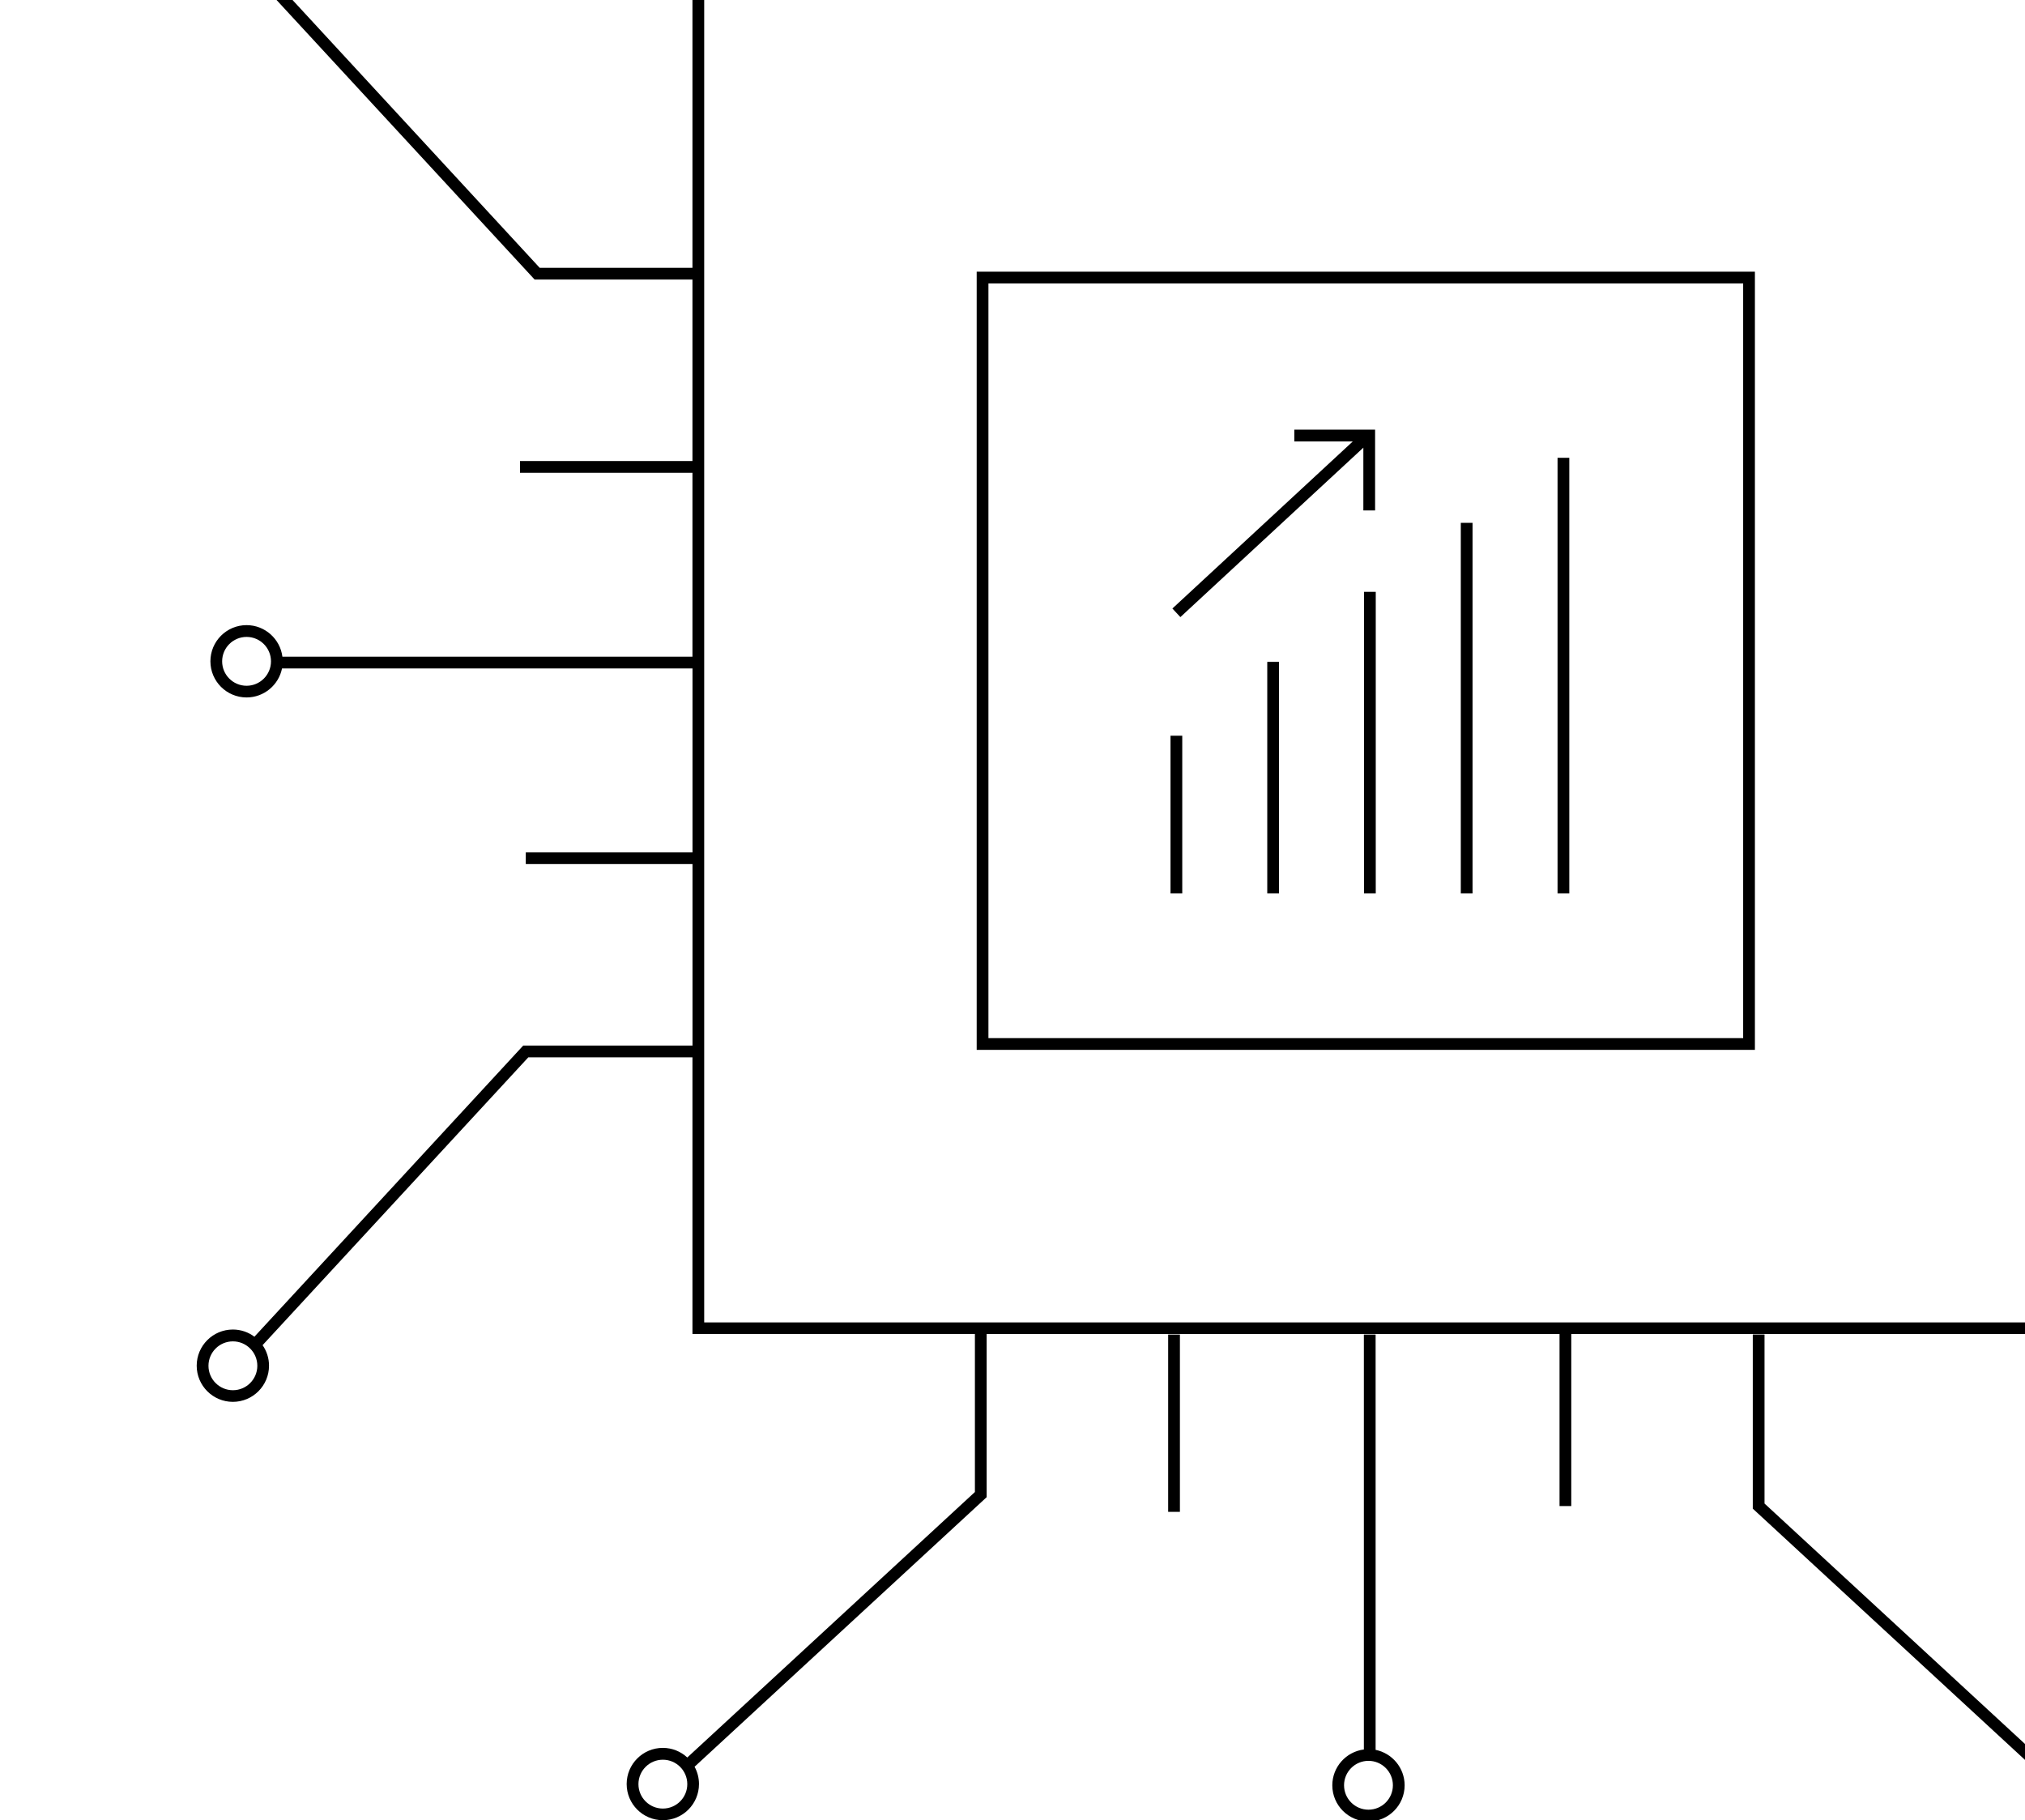 <svg xmlns="http://www.w3.org/2000/svg" xmlns:xlink="http://www.w3.org/1999/xlink" id="Ebene_2" viewBox="0 0 431.17 387.6"><defs><style>.cls-1{clip-path:url(#clippath);}.cls-2{fill:none;}.cls-2,.cls-3{stroke-width:0px;}</style><clipPath id="clippath"><rect class="cls-2" width="431.17" height="387.6"></rect></clipPath></defs><g id="Ebene_1-2"><g class="cls-1"><path class="cls-3" d="m207.96,57.85v165.7h165.7V57.85h-165.7Zm163.2,163.2h-160.7V60.35h160.7v160.7Z"></path><rect class="cls-3" x="249.23" y="156.66" width="2.5" height="33.58"></rect><rect class="cls-3" x="269.83" y="140.93" width="2.5" height="49.31"></rect><rect class="cls-3" x="311.04" y="111.33" width="2.5" height="78.91"></rect><rect class="cls-3" x="290.43" y="126.02" width="2.5" height="64.22"></rect><rect class="cls-3" x="331.64" y="97.48" width="2.5" height="92.76"></rect><path class="cls-3" d="m441.37,375.36c-1.62,0-3.13.51-4.37,1.37l-61.29-56.58v-35.99h-2.5v37.08l61.99,57.22c-.96,1.28-1.53,2.87-1.53,4.59,0,4.25,3.45,7.7,7.7,7.7s7.7-3.45,7.7-7.7-3.45-7.7-7.7-7.7Zm0,12.9c-2.87,0-5.2-2.33-5.2-5.2s2.33-5.2,5.2-5.2,5.2,2.33,5.2,5.2-2.33,5.2-5.2,5.2Z"></path><path class="cls-3" d="m292.9,372.6v-88.43h-2.5v88.35c-3.78.48-6.72,3.72-6.72,7.63,0,4.25,3.45,7.7,7.7,7.7s7.7-3.45,7.7-7.7c0-3.72-2.66-6.84-6.18-7.55Zm-1.52,12.74c-2.87,0-5.2-2.33-5.2-5.2s2.33-5.2,5.2-5.2,5.2,2.33,5.2,5.2-2.33,5.2-5.2,5.2Z"></path><rect class="cls-3" x="248.73" y="284.17" width="2.5" height="37.75"></rect><path class="cls-3" d="m533.4-17.11c-4.25,0-7.7,3.45-7.7,7.7,0,1.62.51,3.13,1.37,4.37l-56.58,61.29h-36.32V-2.66h-58.47v-35.52l61.29-56.58c1.24.86,2.75,1.37,4.37,1.37,4.25,0,7.7-3.45,7.7-7.7s-3.45-7.7-7.7-7.7-7.7,3.45-7.7,7.7c0,1.72.57,3.3,1.53,4.59l-61.99,57.23V-2.66h-38.65v-36.06h-2.5V-2.66h-39.16v-87.96c3.52-.71,6.18-3.82,6.18-7.55,0-4.25-3.45-7.7-7.7-7.7s-7.7,3.45-7.7,7.7c0,3.91,2.94,7.15,6.72,7.63V-2.66h-39.16v-37.28h-2.5V-2.66h-101.29v59.69h-32.52L58.4-4.21c1.27-1.37,2.05-3.2,2.05-5.21,0-4.25-3.45-7.7-7.7-7.7s-7.7,3.45-7.7,7.7,3.45,7.7,7.7,7.7c1.33,0,2.59-.34,3.68-.94l57.03,61.78.37.4h33.61v38.65h-36.72v2.5h36.72v39.16H60.13c-.48-3.78-3.72-6.72-7.63-6.72-4.25,0-7.7,3.45-7.7,7.7s3.45,7.7,7.7,7.7c3.72,0,6.84-2.66,7.55-6.18h87.4v39.16h-35.5v2.5h35.5v38.65h-36.05l-57.23,61.99c-1.28-.96-2.87-1.53-4.59-1.53-4.25,0-7.7,3.45-7.7,7.7s3.45,7.7,7.7,7.7,7.7-3.45,7.7-7.7c0-1.62-.51-3.13-1.37-4.37l56.58-61.29h34.95v58.91h60.14v33.65l-61.24,56.53c-1.37-1.27-3.2-2.05-5.21-2.05-4.25,0-7.7,3.45-7.7,7.7s3.45,7.7,7.7,7.7,7.7-3.45,7.7-7.7c0-1.33-.34-2.59-.94-3.68l62.19-57.4v-34.74h121.98v36.63h2.5v-36.63h99.62v-59.69h33.88l56.53,61.24c-1.27,1.37-2.05,3.2-2.05,5.21,0,4.25,3.45,7.7,7.7,7.7s7.7-3.45,7.7-7.7-3.45-7.7-7.7-7.7c-1.33,0-2.59.34-3.68.94l-57.03-61.78-.37-.4h-34.97v-38.65h38.08v-2.5h-38.08v-80.83h36.86v-2.5h-36.86v-38.65h37.41l57.23-61.99c1.28.96,2.87,1.53,4.59,1.53,4.25,0,7.7-3.45,7.7-7.7s-3.45-7.7-7.7-7.7Zm-92.03-89.17c2.87,0,5.2,2.33,5.2,5.2s-2.33,5.2-5.2,5.2-5.2-2.33-5.2-5.2,2.33-5.2,5.2-5.2Zm-155.2,8.11c0-2.87,2.33-5.2,5.2-5.2s5.2,2.33,5.2,5.2-2.33,5.2-5.2,5.2-5.2-2.33-5.2-5.2ZM47.55-9.42c0-2.87,2.33-5.2,5.2-5.2s5.2,2.33,5.2,5.2-2.33,5.2-5.2,5.2-5.2-2.33-5.2-5.2Zm4.95,155.44c-2.87,0-5.2-2.33-5.2-5.2s2.33-5.2,5.2-5.2,5.2,2.33,5.2,5.2-2.33,5.2-5.2,5.2Zm-2.91,150c-2.87,0-5.2-2.33-5.2-5.2s2.33-5.2,5.2-5.2,5.2,2.33,5.2,5.2-2.33,5.2-5.2,5.2Zm91.55,89.08c-2.87,0-5.2-2.33-5.2-5.2s2.33-5.2,5.2-5.2,5.2,2.33,5.2,5.2-2.33,5.2-5.2,5.2Zm394.3-94.27c0,2.87-2.33,5.2-5.2,5.2s-5.2-2.33-5.2-5.2,2.33-5.2,5.2-5.2,5.2,2.33,5.2,5.2Zm-103.76-9.25H149.94V-.16h281.73v281.73ZM533.4-4.22c-2.87,0-5.2-2.33-5.2-5.2s2.33-5.2,5.2-5.2,5.2,2.33,5.2,5.2-2.33,5.2-5.2,5.2Z"></path><polygon class="cls-3" points="292.79 108.69 292.79 91.49 275.59 91.49 275.59 93.99 288.05 93.99 249.63 129.57 251.33 131.4 290.29 95.32 290.29 108.69 292.79 108.69"></polygon></g></g></svg>
